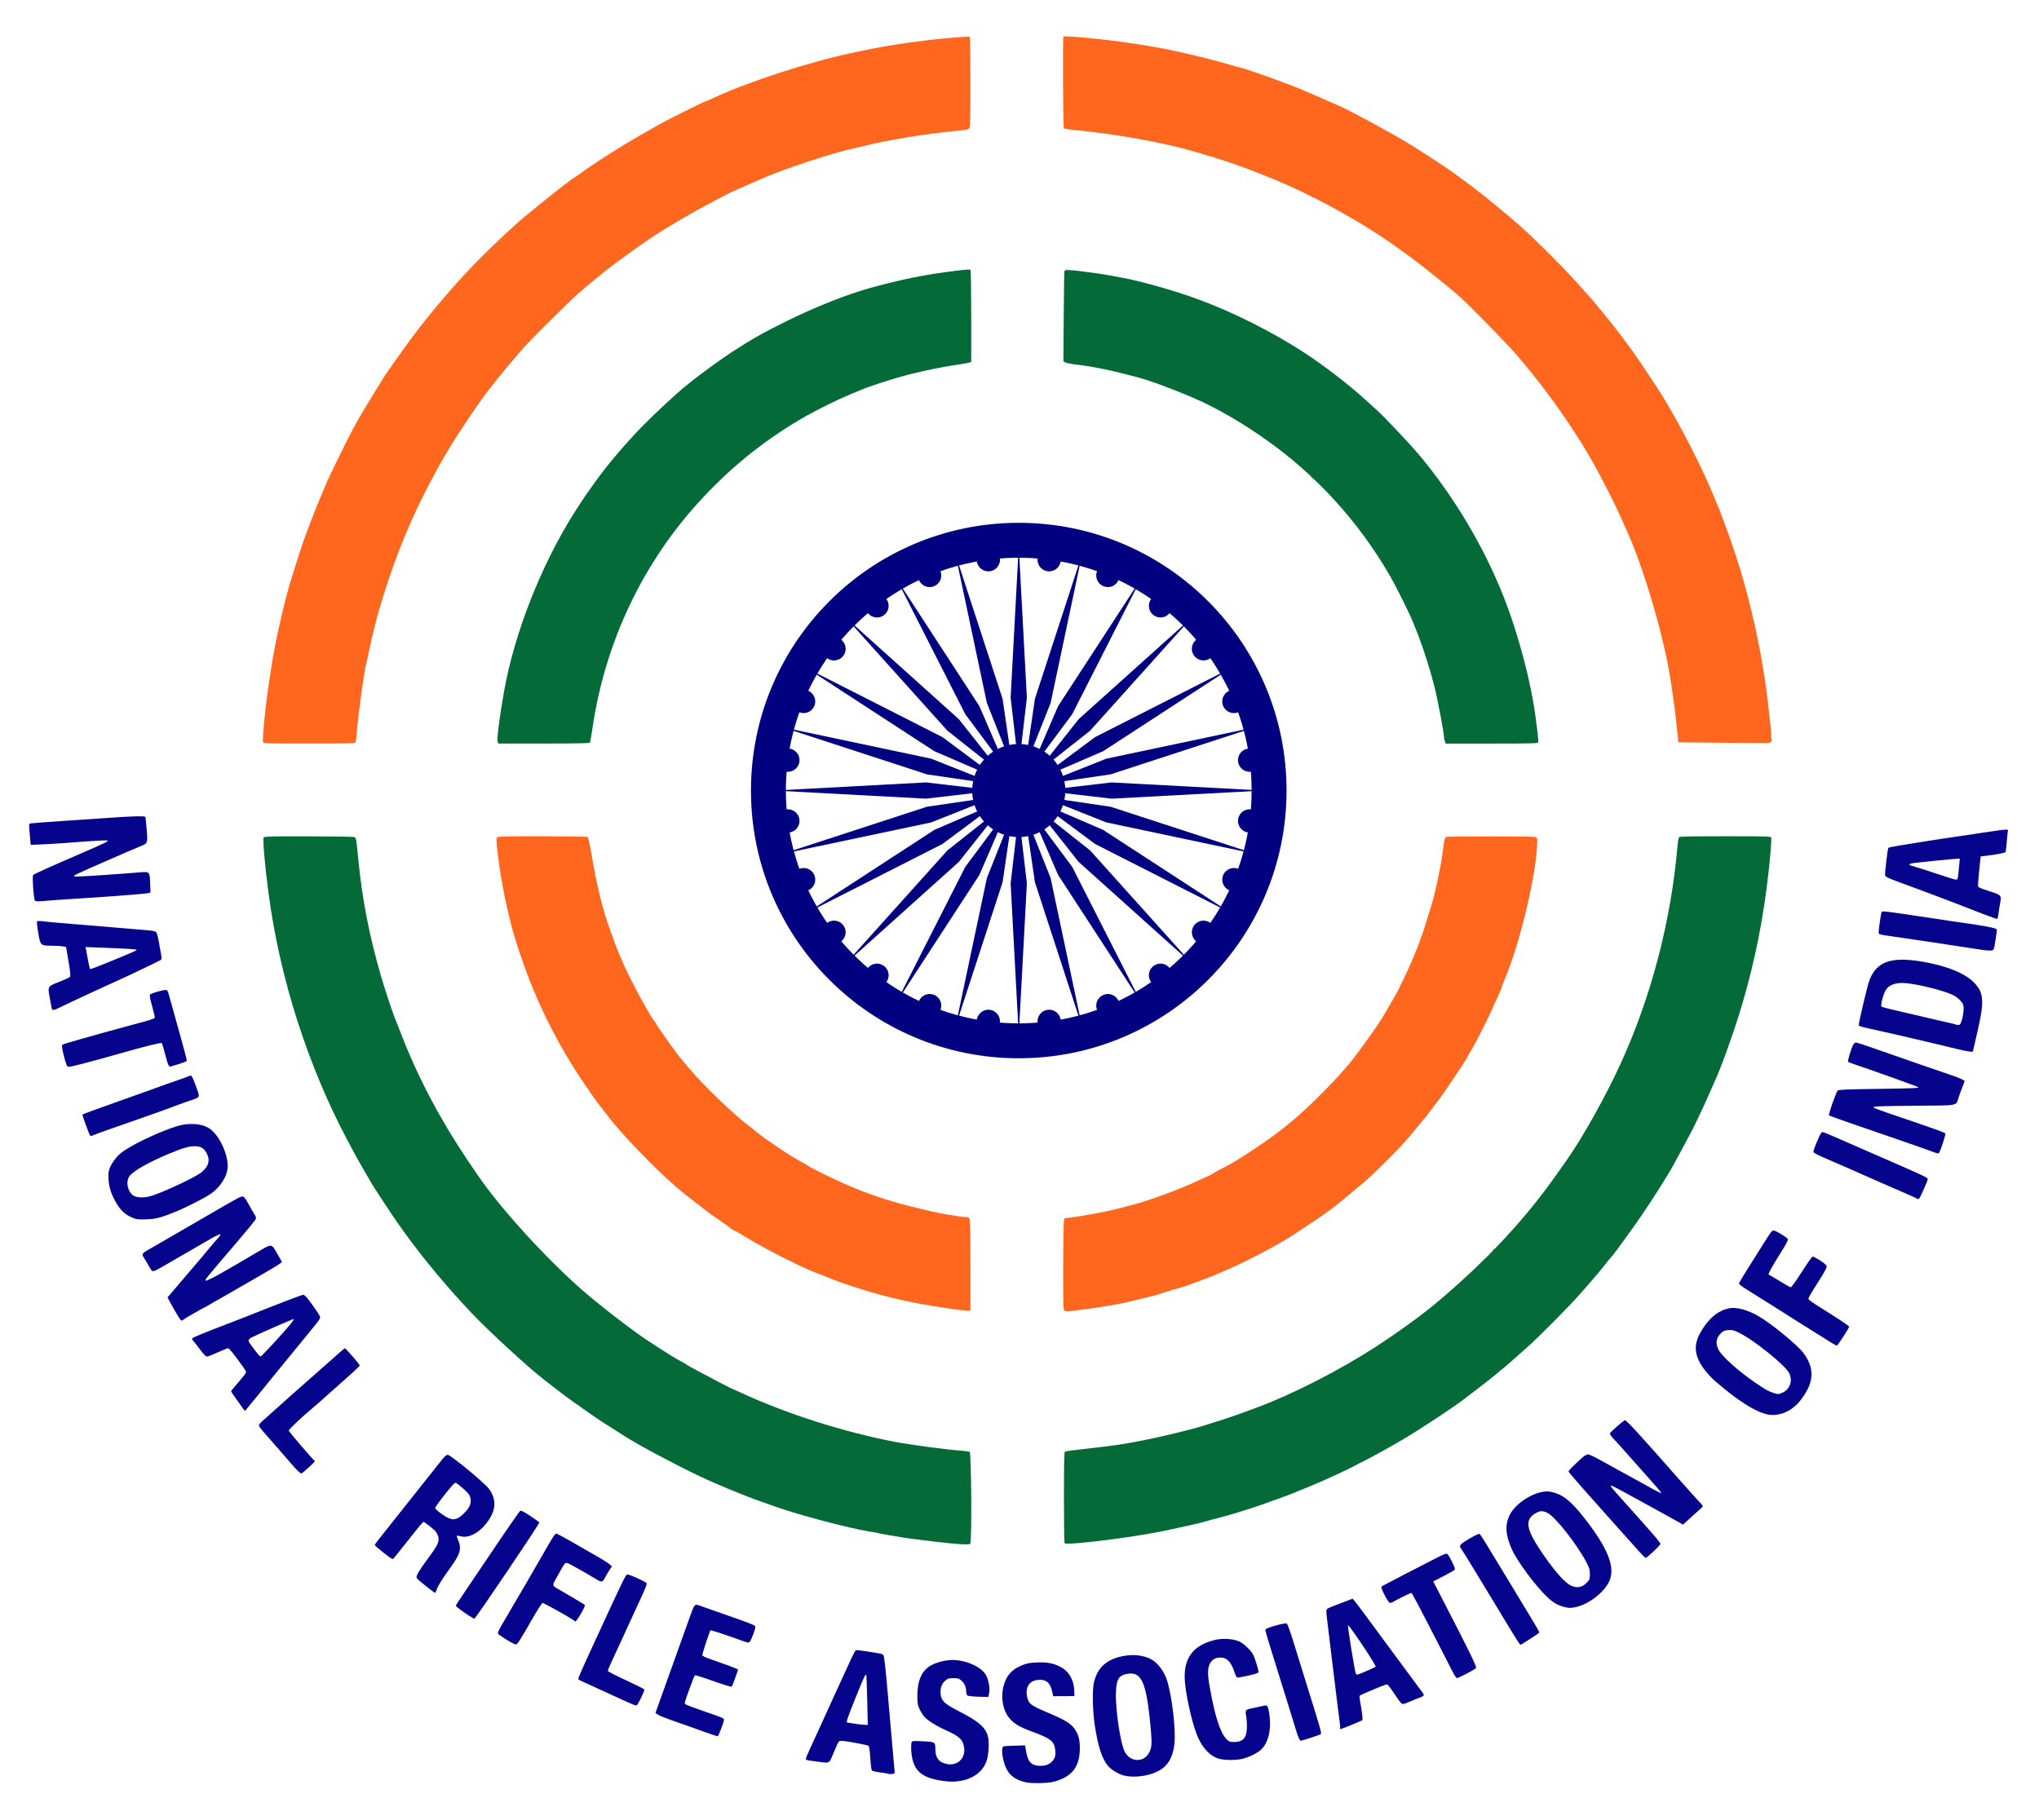 <?xml version="1.0" encoding="UTF-8" standalone="no"?>
<!-- Created with Inkscape (http://www.inkscape.org/) -->

<svg
   width="148.167mm"
   height="132.292mm"
   viewBox="0 0 148.167 132.292"
   version="1.1"
   id="svg5"
   xmlns="http://www.w3.org/2000/svg"
   xmlns:svg="http://www.w3.org/2000/svg">
  <defs
     id="defs2" />
  <g
     id="layer1"
     transform="matrix(0.717,0,0,0.717,-183.609,-29.793)">
    <g
       id="g980"
       transform="translate(212.685,-22.408)">
      <path
         style="fill:#ff671f;fill-opacity:1;stroke-width:0.085"
         d="m 141.666,212.183 c 0.004,-0.099 0.024,-0.119 0.051,-0.051 0.025,0.061 0.021,0.134 -0.007,0.162 -0.028,0.028 -0.048,-0.022 -0.044,-0.111 z m 9.624,-15.367 c -0.138,-0.081 -0.148,-0.377 -0.143,-4.379 0.003,-2.361 0.032,-4.445 0.065,-4.631 l 0.06,-0.339 0.803,-0.108 c 1.392,-0.187 3.645,-0.614 4.656,-0.884 0.536,-0.143 1.298,-0.345 1.693,-0.45 1.582,-0.419 4.623,-1.55 6.374,-2.372 0.642,-0.301 1.189,-0.547 1.215,-0.547 0.026,0 0.148,-0.072 0.272,-0.159 0.124,-0.088 0.625,-0.364 1.114,-0.614 0.892,-0.456 1.364,-0.744 3.2,-1.955 2.69,-1.774 4.569,-3.341 7.045,-5.877 1.189,-1.217 1.559,-1.62 2.478,-2.698 0.827,-0.97 2.863,-3.823 3.543,-4.966 0.546,-0.916 1.514,-2.627 1.514,-2.675 0,-0.027 0.223,-0.491 0.495,-1.031 0.273,-0.54 0.601,-1.248 0.729,-1.574 0.128,-0.326 0.311,-0.764 0.406,-0.974 0.288,-0.639 0.796,-2.053 1.116,-3.107 0.167,-0.55 0.377,-1.228 0.468,-1.507 0.383,-1.182 0.938,-3.7 1.149,-5.207 0.068,-0.489 0.157,-1.112 0.196,-1.384 0.04,-0.272 0.125,-0.529 0.191,-0.57 0.134,-0.085 8.615,-0.088 9.009,-0.003 0.245,0.053 0.254,0.07 0.25,0.519 -0.029,2.995 -1.723,10.192 -3.249,13.799 -0.187,0.442 -0.341,0.853 -0.343,0.912 -0.001,0.059 -0.174,0.469 -0.383,0.911 -0.209,0.442 -0.479,1.037 -0.599,1.323 -0.326,0.774 -1.618,3.329 -2.027,4.008 -0.196,0.326 -0.425,0.726 -0.508,0.889 -0.23,0.453 -2.438,3.739 -2.941,4.377 -0.245,0.311 -0.616,0.801 -0.826,1.09 -0.371,0.512 -1.662,2.071 -2.616,3.158 -0.728,0.83 -3.334,3.412 -3.971,3.934 -0.312,0.256 -1.034,0.859 -1.603,1.34 -1.586,1.339 -2.225,1.816 -3.917,2.924 -0.536,0.35 -1.298,0.856 -1.693,1.123 -1.232,0.832 -4.446,2.55 -6.244,3.337 -0.384,0.168 -1.005,0.442 -1.379,0.609 -0.374,0.166 -1.089,0.449 -1.587,0.627 -0.499,0.178 -1.116,0.408 -1.372,0.51 -0.256,0.102 -0.751,0.261 -1.101,0.352 -0.349,0.091 -1.016,0.293 -1.482,0.447 -0.466,0.155 -1.056,0.329 -1.312,0.388 -0.256,0.059 -0.98,0.235 -1.609,0.391 -1.471,0.365 -2.577,0.566 -4.826,0.875 -2.038,0.28 -2.1,0.284 -2.307,0.164 z m -11.493,-0.171 c -3.069,-0.454 -4.968,-0.834 -7.366,-1.477 -0.991,-0.266 -3.541,-1.079 -4.106,-1.309 -0.093,-0.038 -0.398,-0.155 -0.677,-0.26 -0.279,-0.105 -0.86,-0.337 -1.29,-0.515 -0.43,-0.178 -0.801,-0.324 -0.823,-0.324 -0.074,0 -1.678,-0.761 -2.839,-1.347 -1.395,-0.704 -2.906,-1.543 -3.979,-2.209 -0.442,-0.274 -0.851,-0.501 -0.907,-0.503 -0.057,-0.002 -0.228,-0.112 -0.381,-0.242 -0.153,-0.131 -0.64,-0.481 -1.082,-0.778 -0.442,-0.297 -1.033,-0.717 -1.312,-0.933 -0.279,-0.216 -0.75,-0.58 -1.046,-0.81 -0.296,-0.229 -0.753,-0.584 -1.016,-0.787 -0.985,-0.761 -2.214,-1.877 -3.698,-3.356 -2.011,-2.004 -3.377,-3.521 -4.533,-5.031 -0.3,-0.392 -0.696,-0.906 -0.879,-1.143 -0.184,-0.237 -0.87,-1.23 -1.526,-2.208 -2.232,-3.33 -4.097,-6.956 -5.53,-10.755 -0.696,-1.844 -1.435,-4.164 -1.713,-5.374 -0.037,-0.163 -0.19,-0.811 -0.339,-1.439 -0.547,-2.31 -1.191,-6.773 -1.009,-6.993 0.083,-0.099 0.837,-0.119 4.597,-0.118 2.474,8.5e-4 4.549,0.033 4.61,0.072 0.07,0.044 0.235,0.803 0.438,2.01 0.508,3.02 1.096,5.387 1.861,7.484 0.144,0.396 0.351,0.967 0.458,1.27 0.195,0.549 0.505,1.292 1.007,2.413 0.629,1.405 2.414,4.708 2.859,5.292 0.124,0.163 0.289,0.411 0.366,0.55 0.265,0.482 2.381,3.418 2.593,3.598 0.027,0.023 0.366,0.423 0.752,0.889 1.314,1.585 4.6,4.751 5.979,5.76 0.186,0.136 0.586,0.455 0.889,0.709 0.303,0.253 0.874,0.672 1.27,0.929 0.396,0.258 1.024,0.683 1.397,0.945 0.373,0.262 1.02,0.661 1.439,0.886 0.419,0.225 0.918,0.515 1.108,0.643 0.406,0.274 2.622,1.354 4.014,1.956 1.919,0.83 3.997,1.529 6.181,2.079 1.966,0.495 3.035,0.732 3.895,0.864 0.349,0.053 0.841,0.133 1.094,0.177 0.252,0.044 0.584,0.08 0.738,0.08 0.189,0 0.307,0.053 0.367,0.164 0.057,0.107 0.088,1.748 0.088,4.741 v 4.578 l -0.445,-0.011 c -0.244,-0.006 -0.921,-0.081 -1.503,-0.167 z m -39.59,-3.823 -0.161,-0.191 0.191,0.161 c 0.179,0.152 0.229,0.22 0.161,0.22 -0.016,0 -0.102,-0.086 -0.191,-0.191 z m 94.454,-2.127 c 0,-0.018 0.067,-0.084 0.148,-0.148 0.134,-0.105 0.137,-0.102 0.032,0.032 -0.111,0.141 -0.18,0.186 -0.18,0.116 z m 27.777,-37.609 c 0.004,-0.099 0.024,-0.119 0.051,-0.051 0.025,0.061 0.021,0.134 -0.007,0.162 -0.028,0.028 -0.048,-0.022 -0.044,-0.111 z M 70.059,139.201 c -0.1,-0.261 0.231,-3.668 0.567,-5.835 0.043,-0.279 0.158,-1.041 0.256,-1.693 0.306,-2.045 0.937,-5.022 1.572,-7.408 0.285,-1.071 0.424,-1.528 1.285,-4.233 0.588,-1.845 1.512,-4.24 2.812,-7.281 0.277,-0.648 2.04,-4.231 2.563,-5.207 0.579,-1.082 0.877,-1.593 1.925,-3.302 0.543,-0.885 1.06,-1.73 1.149,-1.878 0.39,-0.648 2.889,-4.145 3.679,-5.149 0.904,-1.148 1.856,-2.313 2.283,-2.794 0.21,-0.236 0.552,-0.636 0.762,-0.889 0.21,-0.252 0.629,-0.727 0.931,-1.055 0.303,-0.328 0.722,-0.782 0.931,-1.009 1.623,-1.761 4.961,-4.918 6.323,-5.981 0.148,-0.116 0.834,-0.671 1.524,-1.233 1.366,-1.114 2.665,-2.111 3.045,-2.339 0.133,-0.079 0.584,-0.392 1.003,-0.694 1.348,-0.973 3.847,-2.551 5.715,-3.609 0.629,-0.356 1.41,-0.8 1.736,-0.986 0.981,-0.561 4.671,-2.398 4.817,-2.398 0.025,0 0.399,-0.165 0.831,-0.367 3.425,-1.599 9.533,-3.588 13.846,-4.511 3.236,-0.692 4.494,-0.903 8.022,-1.343 1.297,-0.162 3.952,-0.374 4.043,-0.324 0.035,0.019 0.064,2.083 0.064,4.586 0,3.545 -0.024,4.583 -0.108,4.698 -0.087,0.119 -0.37,0.171 -1.46,0.272 -1.325,0.122 -3.604,0.43 -5.036,0.68 -0.396,0.069 -1.144,0.2 -1.662,0.291 -0.84,0.148 -1.828,0.369 -4.18,0.937 -2.033,0.491 -6.306,1.909 -8.213,2.726 -0.489,0.209 -1.175,0.502 -1.524,0.651 -0.349,0.149 -0.913,0.4 -1.252,0.559 -0.339,0.159 -0.637,0.288 -0.662,0.288 -0.025,0 -0.841,0.418 -1.813,0.928 -2.334,1.225 -4.814,2.678 -6.518,3.818 -0.965,0.646 -3.68,2.598 -4.283,3.08 -1.388,1.11 -2.117,1.712 -2.871,2.372 -0.996,0.871 -4.419,4.247 -5.483,5.408 -0.732,0.798 -2.745,3.189 -3.179,3.777 -0.123,0.166 -0.381,0.493 -0.573,0.726 -0.192,0.233 -0.584,0.766 -0.872,1.185 -0.287,0.419 -0.77,1.122 -1.074,1.561 -0.303,0.439 -0.598,0.883 -0.654,0.986 -0.057,0.103 -0.222,0.353 -0.367,0.556 -0.364,0.508 -1.645,2.629 -2.211,3.664 -2.617,4.779 -4.333,8.932 -5.951,14.4 -0.224,0.756 -0.776,3.018 -0.963,3.946 -0.118,0.587 -0.235,1.121 -0.259,1.185 -0.2,0.543 -0.916,5.623 -1.025,7.272 -0.032,0.489 -0.096,0.937 -0.143,0.995 -0.065,0.082 -1.106,0.106 -4.69,0.106 -4.12,0 -4.612,-0.014 -4.658,-0.134 z m 147.842,0.053 -4.403,-0.046 -0.062,-0.55 c -0.034,-0.303 -0.099,-0.912 -0.144,-1.355 -0.236,-2.332 -0.757,-5.704 -1.106,-7.154 -0.045,-0.186 -0.198,-0.834 -0.34,-1.439 -0.807,-3.44 -2.302,-8.084 -3.372,-10.474 -0.089,-0.2 -0.362,-0.821 -0.607,-1.379 -0.821,-1.879 -2.315,-4.801 -3.443,-6.733 -1.922,-3.292 -4.56,-6.969 -7.262,-10.122 -1.027,-1.199 -4.938,-5.188 -6.017,-6.138 -0.917,-0.807 -4.239,-3.457 -4.995,-3.984 -0.373,-0.26 -1.009,-0.716 -1.415,-1.014 -0.406,-0.298 -1.111,-0.78 -1.566,-1.071 -0.456,-0.291 -1.076,-0.688 -1.379,-0.882 -0.622,-0.398 -3.334,-1.938 -4.106,-2.331 -0.279,-0.142 -0.927,-0.472 -1.439,-0.732 -1.618,-0.823 -2.918,-1.4 -5.08,-2.254 -2.448,-0.967 -3.699,-1.39 -6.731,-2.272 -3.148,-0.916 -7.874,-1.772 -11.964,-2.166 -0.643,-0.062 -1.206,-0.15 -1.252,-0.195 -0.086,-0.086 -0.132,-9.228 -0.047,-9.312 0.048,-0.048 1.948,0.087 3.272,0.233 3.328,0.366 6.186,0.82 8.551,1.356 2.052,0.465 3.903,0.935 5.038,1.279 0.466,0.141 0.999,0.289 1.185,0.327 0.186,0.039 0.701,0.2 1.143,0.359 0.442,0.158 0.957,0.336 1.143,0.396 0.186,0.059 0.624,0.216 0.974,0.348 0.349,0.132 1.054,0.397 1.566,0.589 0.92,0.344 1.689,0.664 3.26,1.355 0.442,0.195 1.147,0.504 1.566,0.688 0.419,0.184 0.832,0.372 0.916,0.419 0.085,0.047 0.676,0.355 1.312,0.686 0.637,0.331 1.634,0.869 2.216,1.196 0.582,0.327 1.344,0.752 1.693,0.945 1.443,0.796 4.884,3.025 6.223,4.032 0.279,0.21 0.965,0.722 1.524,1.138 1.099,0.818 3.685,2.952 4.91,4.052 1.363,1.223 4.269,4.127 5.345,5.34 0.578,0.652 1.18,1.319 1.337,1.482 0.397,0.412 2.345,2.79 3.028,3.695 1.456,1.93 1.783,2.39 2.899,4.066 1.355,2.037 1.622,2.462 2.445,3.88 1.667,2.876 3.505,6.577 4.477,9.017 0.139,0.349 0.305,0.749 0.369,0.889 0.145,0.318 0.424,1.059 1.057,2.812 1.985,5.499 3.447,11.954 4.061,17.932 0.053,0.512 0.133,1.247 0.179,1.632 0.046,0.386 0.062,0.735 0.037,0.776 -0.025,0.041 -0.01,0.171 0.034,0.287 0.097,0.255 -0.019,0.381 -0.384,0.419 -0.135,0.014 -2.227,0.005 -4.649,-0.021 z m -41.62,-26.907 -0.205,-0.233 0.233,0.205 c 0.128,0.113 0.233,0.218 0.233,0.233 0,0.066 -0.069,0.012 -0.26,-0.205 z m 5.798,-7.493 -0.161,-0.191 0.191,0.161 c 0.179,0.152 0.229,0.22 0.161,0.22 -0.016,0 -0.102,-0.086 -0.191,-0.191 z m -30.7,-13.583 c 0.061,-0.024 0.134,-0.021 0.162,0.007 0.028,0.028 -0.022,0.048 -0.111,0.044 -0.099,-0.004 -0.119,-0.024 -0.051,-0.051 z"
         id="path986" />
      <path
         style="fill:#046a38;fill-opacity:1;stroke-width:0.085"
         d="m 138.101,220.232 c -1.281,-0.152 -2.595,-0.317 -2.921,-0.368 -1.046,-0.162 -2.621,-0.439 -2.741,-0.482 -0.064,-0.023 -0.464,-0.097 -0.889,-0.164 -2.101,-0.334 -7.21,-1.682 -9.536,-2.516 -0.396,-0.142 -1.082,-0.384 -1.524,-0.537 -1.596,-0.554 -4.511,-1.759 -6.181,-2.554 -2.617,-1.246 -6.154,-3.134 -7.578,-4.046 -0.368,-0.236 -1.124,-0.717 -2.329,-1.482 -0.313,-0.199 -0.573,-0.378 -1.947,-1.341 -1.61,-1.129 -1.729,-1.218 -3.94,-2.934 -1.65,-1.281 -5.515,-4.839 -7.329,-6.747 -2.447,-2.574 -4.914,-5.537 -6.868,-8.251 -0.849,-1.179 -1.349,-1.92 -2.901,-4.306 -0.151,-0.233 -0.495,-0.804 -0.763,-1.27 -0.268,-0.466 -0.632,-1.094 -0.808,-1.397 -0.176,-0.303 -0.738,-1.338 -1.248,-2.301 -4.017,-7.579 -6.829,-16.365 -7.974,-24.919 -0.387,-2.892 -0.624,-5.621 -0.5,-5.77 0.077,-0.093 0.905,-0.112 4.508,-0.105 2.427,0.005 4.509,0.035 4.625,0.067 0.238,0.066 0.222,-0.019 0.466,2.422 0.398,3.988 1.104,7.6 2.28,11.66 0.364,1.257 1.188,3.753 1.39,4.215 0.051,0.116 0.358,0.897 0.682,1.736 1.659,4.294 3.926,8.595 6.715,12.742 0.579,0.861 1.26,1.852 1.513,2.201 2.614,3.612 7.333,8.657 10.822,11.569 2.209,1.843 5.199,4.096 6.383,4.808 0.149,0.09 0.652,0.416 1.118,0.725 0.466,0.309 1.151,0.728 1.524,0.93 0.373,0.202 0.773,0.433 0.889,0.511 0.116,0.079 0.516,0.306 0.889,0.505 1.795,0.957 3.362,1.78 3.392,1.78 0.018,0 0.57,0.249 1.227,0.552 4.569,2.114 10.263,3.933 15.49,4.947 1.512,0.293 5.309,0.802 6.746,0.904 0.427,0.03 0.827,0.086 0.889,0.124 0.168,0.104 0.224,9.208 0.057,9.314 -0.198,0.125 -1.222,0.062 -3.628,-0.222 z m 13.18,0.156 c -0.031,-0.031 -0.057,-2.122 -0.057,-4.648 0,-3.636 0.022,-4.6 0.108,-4.632 0.122,-0.047 1.103,-0.174 2.771,-0.359 2.086,-0.232 3.073,-0.378 4.868,-0.723 2.055,-0.394 5.19,-1.153 6.477,-1.566 0.489,-0.157 1.194,-0.378 1.566,-0.491 1.059,-0.321 3.953,-1.369 5.122,-1.856 4.066,-1.693 8.516,-4.103 12.023,-6.513 3.162,-2.173 4.638,-3.333 7.272,-5.715 3.81,-3.444 6.984,-6.987 9.656,-10.778 0.345,-0.489 0.842,-1.194 1.105,-1.566 1.573,-2.228 3.886,-6.357 5.383,-9.61 3.157,-6.856 5.185,-14.603 5.841,-22.31 0.032,-0.373 0.096,-0.725 0.143,-0.783 0.066,-0.082 1.108,-0.106 4.691,-0.106 3.931,0 4.613,0.018 4.653,0.122 0.052,0.135 -0.073,1.761 -0.27,3.519 -0.527,4.698 -1.304,8.636 -2.579,13.081 -0.671,2.339 -1.95,6 -2.693,7.708 -1.543,3.548 -2.257,5.036 -3.488,7.278 -0.384,0.699 -0.799,1.46 -0.924,1.693 -0.475,0.888 -2.033,3.351 -3.199,5.058 -0.969,1.417 -2.868,4.029 -3.034,4.171 -0.054,0.047 -0.414,0.485 -0.8,0.974 -0.385,0.489 -0.957,1.175 -1.271,1.524 -0.314,0.349 -0.85,0.959 -1.192,1.355 -0.952,1.102 -4.233,4.405 -5.325,5.36 -0.536,0.468 -1.184,1.045 -1.441,1.281 -0.665,0.61 -2.601,2.185 -3.596,2.927 -0.466,0.347 -1.037,0.784 -1.27,0.972 -0.448,0.361 -2.202,1.564 -3.367,2.31 -0.383,0.245 -1.04,0.67 -1.459,0.944 -1.097,0.717 -3.804,2.267 -5.038,2.884 -0.582,0.291 -1.211,0.618 -1.397,0.725 -0.445,0.257 -3.292,1.562 -4.152,1.903 -0.371,0.147 -1.017,0.414 -1.436,0.593 -0.684,0.293 -1.533,0.609 -3.641,1.356 -1.234,0.437 -3.636,1.176 -4.406,1.355 -0.417,0.097 -0.988,0.251 -1.268,0.342 -0.28,0.091 -1.042,0.278 -1.693,0.415 -0.651,0.137 -1.527,0.33 -1.946,0.427 -2.966,0.691 -10.465,1.656 -10.739,1.383 z M 93.833,139.155 c -0.102,-0.275 0.195,-2.599 0.663,-5.197 1.056,-5.862 3.717,-12.636 7.041,-17.928 0.461,-0.733 1.008,-1.571 1.217,-1.863 0.209,-0.291 0.635,-0.892 0.948,-1.334 1.183,-1.676 3.136,-3.979 4.878,-5.75 1.189,-1.209 3.329,-3.196 4.21,-3.909 0.206,-0.167 0.585,-0.472 0.841,-0.679 0.782,-0.63 3.095,-2.302 3.979,-2.875 2.012,-1.304 3.11,-1.923 5.546,-3.128 2.847,-1.408 6.143,-2.712 8.467,-3.351 3.208,-0.881 5.523,-1.345 8.628,-1.73 1.163,-0.144 1.445,-0.157 1.502,-0.067 0.038,0.061 0.07,2.178 0.071,4.705 l 10e-4,4.595 -0.191,0.071 c -0.105,0.039 -0.648,0.135 -1.206,0.214 -1.305,0.183 -3.207,0.567 -4.868,0.982 -1.324,0.331 -4.001,1.185 -4.784,1.526 -0.233,0.102 -0.842,0.354 -1.355,0.562 -0.994,0.403 -3.132,1.454 -4.291,2.111 -3.943,2.234 -7.356,4.934 -10.534,8.332 -5.984,6.399 -9.877,14.552 -11.163,23.378 -0.106,0.727 -0.219,1.365 -0.252,1.418 -0.043,0.069 -1.331,0.096 -4.671,0.096 h -4.612 l -0.066,-0.179 z M 189.83,139.117 c -0.045,-0.119 -0.083,-0.288 -0.083,-0.375 0,-0.454 -0.645,-3.873 -0.981,-5.203 -0.417,-1.651 -1.102,-3.816 -1.635,-5.169 -0.183,-0.466 -0.416,-1.056 -0.517,-1.312 -0.351,-0.889 -1.749,-3.689 -2.409,-4.826 -3.137,-5.406 -7.418,-10.103 -12.458,-13.668 -2.051,-1.451 -3.949,-2.597 -6.004,-3.624 -1.688,-0.844 -5.33,-2.265 -6.9,-2.692 -0.989,-0.269 -2.872,-0.733 -3.387,-0.834 -1.546,-0.304 -1.921,-0.367 -2.874,-0.479 -0.58,-0.068 -1.135,-0.178 -1.235,-0.243 l -0.181,-0.119 0.035,-4.515 c 0.019,-2.483 0.05,-4.563 0.069,-4.621 0.045,-0.141 0.538,-0.134 1.732,0.025 0.536,0.071 1.24,0.165 1.566,0.208 0.326,0.043 0.802,0.119 1.058,0.17 0.256,0.05 0.899,0.168 1.428,0.261 1.9,0.334 5.35,1.312 7.8,2.213 3.537,1.3 7.526,3.307 10.753,5.412 1.976,1.289 4.672,3.37 6.167,4.761 0.357,0.332 0.891,0.813 1.187,1.069 0.637,0.55 3.437,3.527 4.344,4.617 3.496,4.204 6.481,9.225 8.456,14.222 1.55,3.921 2.841,8.829 3.293,12.509 0.05,0.407 0.133,1.065 0.184,1.461 0.051,0.396 0.072,0.777 0.045,0.847 -0.042,0.11 -0.654,0.126 -4.71,0.126 h -4.661 z"
         id="path984" />
      <path
         style="fill:#06038d;fill-opacity:1;stroke-width:0.085"
         d="m 147.332,244.631 c -0.965,-0.228 -1.585,-0.66 -1.925,-1.341 -0.422,-0.845 -0.6,-2.216 -0.298,-2.301 0.082,-0.023 0.604,-0.054 1.161,-0.069 l 1.013,-0.028 0.104,0.619 c 0.18,1.071 0.563,1.455 1.45,1.455 0.537,0 0.915,-0.148 1.214,-0.476 0.281,-0.308 0.353,-0.613 0.28,-1.196 -0.103,-0.822 -0.473,-1.11 -2.279,-1.775 -1.258,-0.463 -1.773,-0.753 -2.262,-1.276 -0.71,-0.759 -0.992,-2.066 -0.708,-3.276 0.256,-1.088 0.801,-1.735 1.826,-2.167 0.536,-0.226 0.774,-0.275 1.526,-0.31 1.032,-0.049 1.61,0.049 2.346,0.397 0.906,0.428 1.459,1.348 1.49,2.48 l 0.015,0.53 -1.076,0.005 -1.076,0.005 -0.088,-0.411 c -0.193,-0.9 -0.542,-1.25 -1.247,-1.25 -1.029,0 -1.54,0.683 -1.303,1.742 0.154,0.69 0.368,0.855 1.996,1.544 1.813,0.767 2.412,1.124 2.797,1.666 0.39,0.549 0.547,1.107 0.547,1.946 0,1.779 -0.682,2.788 -2.236,3.309 -0.566,0.19 -0.868,0.235 -1.743,0.259 -0.675,0.019 -1.227,-0.011 -1.524,-0.081 z m -8.17,-0.112 c -2.169,-0.265 -3.055,-0.912 -3.337,-2.439 -0.109,-0.588 -0.119,-1.395 -0.019,-1.552 0.055,-0.087 0.301,-0.098 1.145,-0.051 1.23,0.068 1.236,0.072 1.239,0.812 0.003,0.684 0.245,1.138 0.717,1.348 1.234,0.546 2.364,-0.223 2.204,-1.499 -0.102,-0.814 -0.477,-1.17 -1.908,-1.808 -0.934,-0.417 -1.84,-0.994 -2.168,-1.382 -0.126,-0.149 -0.328,-0.481 -0.448,-0.737 -0.191,-0.408 -0.219,-0.577 -0.219,-1.355 -0.001,-1.534 0.451,-2.549 1.362,-3.061 0.676,-0.379 1.723,-0.612 2.488,-0.551 1.393,0.11 2.726,0.781 3.132,1.577 0.252,0.495 0.384,1.281 0.292,1.753 l -0.079,0.409 -0.966,-0.025 c -0.531,-0.014 -1.036,-0.063 -1.122,-0.109 -0.101,-0.054 -0.156,-0.178 -0.156,-0.356 -8.5e-4,-0.484 -0.165,-0.886 -0.47,-1.154 -0.265,-0.232 -0.356,-0.261 -0.831,-0.261 -0.48,0 -0.565,0.027 -0.849,0.275 -0.371,0.323 -0.515,0.812 -0.428,1.448 0.08,0.583 0.458,0.926 1.739,1.578 1.999,1.017 2.717,1.608 3.004,2.472 0.203,0.612 0.131,2.029 -0.138,2.721 -0.555,1.426 -2.198,2.19 -4.185,1.948 z m 18.095,-0.583 c -0.534,-0.144 -1.248,-0.584 -1.572,-0.969 -0.603,-0.716 -1.01,-1.968 -1.337,-4.106 -0.22,-1.441 -0.263,-3.645 -0.084,-4.36 0.337,-1.351 1.07,-2.124 2.399,-2.529 1.275,-0.388 2.602,-0.289 3.52,0.262 0.556,0.334 1.144,1.112 1.424,1.884 0.538,1.482 0.992,5.248 0.807,6.697 -0.178,1.394 -0.708,2.227 -1.738,2.734 -0.973,0.479 -2.455,0.647 -3.419,0.387 z m 1.962,-1.68 c 0.357,-0.149 0.683,-0.576 0.815,-1.067 0.113,-0.421 0.075,-1.322 -0.134,-3.217 -0.399,-3.606 -0.91,-4.582 -2.265,-4.329 -0.869,0.162 -1.102,0.556 -1.144,1.93 -0.053,1.742 0.475,5.224 0.909,5.998 0.396,0.706 1.12,0.979 1.82,0.686 z m -25.778,1.523 c -0.023,-0.023 -0.393,-0.087 -0.821,-0.142 -0.429,-0.055 -0.817,-0.146 -0.863,-0.201 -0.046,-0.056 -0.118,-0.627 -0.16,-1.269 -0.052,-0.798 -0.111,-1.189 -0.186,-1.236 -0.128,-0.079 -1.87,-0.414 -2.496,-0.48 -0.302,-0.032 -0.453,-0.011 -0.521,0.071 -0.052,0.064 -0.253,0.497 -0.446,0.962 -0.544,1.311 -0.408,1.216 -1.54,1.077 -1.28,-0.158 -1.342,-0.172 -1.342,-0.309 0,-0.065 0.176,-0.493 0.39,-0.951 0.215,-0.458 0.553,-1.195 0.752,-1.638 0.563,-1.253 3.026,-6.638 3.45,-7.544 0.209,-0.447 0.422,-0.839 0.472,-0.87 0.05,-0.031 0.56,0.021 1.133,0.116 0.573,0.095 1.162,0.192 1.308,0.216 0.147,0.024 0.305,0.09 0.351,0.147 0.088,0.108 0.258,1.633 0.479,4.295 0.143,1.715 0.315,3.681 0.512,5.842 0.07,0.768 0.137,1.511 0.148,1.651 0.019,0.234 -0.002,0.256 -0.278,0.279 -0.165,0.014 -0.318,0.006 -0.341,-0.017 z m -2.157,-7.48 c -0.033,-1.385 -0.075,-2.535 -0.093,-2.556 -0.088,-0.098 -0.276,0.304 -1.091,2.332 -0.762,1.895 -0.961,2.469 -0.865,2.494 0.226,0.059 1.472,0.228 1.743,0.237 l 0.367,0.012 z m 35.539,5.914 c -0.784,-0.271 -1.466,-0.971 -1.964,-2.014 -0.509,-1.067 -1.168,-3.761 -1.359,-5.552 -0.26,-2.442 0.68,-3.848 2.962,-4.43 0.831,-0.212 1.946,-0.141 2.566,0.162 0.473,0.232 1.143,0.877 1.374,1.324 0.188,0.363 0.566,1.599 0.536,1.753 -0.021,0.109 -0.27,0.197 -1.043,0.368 -0.559,0.124 -1.062,0.208 -1.117,0.188 -0.056,-0.02 -0.166,-0.233 -0.244,-0.473 -0.4,-1.224 -0.893,-1.662 -1.721,-1.529 -0.481,0.077 -0.821,0.442 -0.939,1.007 -0.111,0.536 -0.035,1.234 0.338,3.091 0.456,2.269 0.96,3.657 1.523,4.191 0.234,0.222 0.328,0.254 0.749,0.251 0.611,-0.004 0.981,-0.212 1.156,-0.65 0.149,-0.372 0.171,-1.35 0.045,-2.014 -0.106,-0.56 -0.05,-0.633 0.575,-0.75 0.266,-0.05 0.704,-0.144 0.974,-0.21 0.409,-0.1 0.51,-0.101 0.604,-0.007 0.062,0.062 0.16,0.486 0.219,0.943 0.19,1.49 -0.13,2.777 -0.861,3.466 -0.36,0.339 -1.165,0.742 -1.826,0.913 -0.712,0.185 -1.972,0.171 -2.546,-0.027 z m 8.247,-1.977 c -0.067,-0.105 -0.235,-0.572 -0.374,-1.037 -0.139,-0.466 -0.431,-1.418 -0.649,-2.117 -2.452,-7.856 -2.44,-7.817 -2.39,-7.945 0.062,-0.163 1.992,-0.699 2.152,-0.598 0.07,0.044 0.366,0.86 0.658,1.814 0.292,0.954 0.942,3.048 1.444,4.655 1.372,4.394 1.442,4.641 1.333,4.75 -0.069,0.069 -1.873,0.661 -2.034,0.668 -0.011,8.5e-4 -0.074,-0.085 -0.141,-0.19 z m -60.334,-0.731 c -0.722,-0.265 -2.028,-0.729 -2.904,-1.03 -0.875,-0.301 -1.684,-0.623 -1.797,-0.716 l -0.205,-0.169 0.5,-1.397 c 1.076,-3.005 2.492,-6.964 2.946,-8.234 0.522,-1.462 0.493,-1.431 1.132,-1.2 0.204,0.074 1.228,0.434 2.275,0.8 2.565,0.897 3.071,1.089 3.203,1.219 0.094,0.092 0.073,0.221 -0.119,0.764 -0.128,0.36 -0.293,0.727 -0.367,0.817 -0.132,0.16 -0.152,0.157 -0.981,-0.142 -1.767,-0.637 -3.005,-1.037 -3.038,-0.982 -0.082,0.134 -0.814,2.378 -0.814,2.496 0,0.086 0.247,0.215 0.741,0.386 1.492,0.518 2.691,0.965 2.88,1.074 0.041,0.023 -0.56,1.668 -0.637,1.745 -0.044,0.044 -0.827,-0.194 -1.877,-0.57 -0.991,-0.355 -1.831,-0.613 -1.866,-0.574 -0.035,0.039 -0.244,0.567 -0.465,1.172 -0.629,1.726 -0.611,1.654 -0.442,1.777 0.081,0.059 0.784,0.327 1.562,0.596 2.253,0.778 2.305,0.8 2.303,0.956 -0.003,0.229 -0.541,1.651 -0.633,1.673 -0.047,0.011 -0.675,-0.197 -1.397,-0.462 z m 64.471,-0.345 c 0.027,-0.044 0.011,-0.32 -0.035,-0.614 -0.047,-0.293 -0.316,-2.458 -0.598,-4.809 -0.282,-2.352 -0.569,-4.706 -0.637,-5.232 -0.068,-0.526 -0.124,-1.063 -0.124,-1.193 0,-0.276 -0.004,-0.273 1.566,-0.871 l 1.101,-0.419 0.238,0.28 c 0.131,0.154 0.586,0.757 1.013,1.339 0.426,0.582 1.27,1.725 1.874,2.54 0.604,0.815 1.294,1.748 1.532,2.074 0.667,0.912 1.895,2.573 2.276,3.079 0.332,0.44 0.337,0.458 0.176,0.575 -0.091,0.067 -0.261,0.145 -0.377,0.173 -0.116,0.029 -0.493,0.179 -0.836,0.335 -0.343,0.156 -0.705,0.282 -0.804,0.28 -0.135,-0.002 -0.348,-0.257 -0.849,-1.017 -0.487,-0.738 -0.706,-1.003 -0.804,-0.971 -0.546,0.174 -2.67,1.069 -2.717,1.145 -0.032,0.052 -0.027,0.255 0.012,0.45 0.198,0.987 0.319,1.961 0.252,2.029 -0.085,0.085 -2.104,0.908 -2.227,0.908 -0.044,0 -0.057,-0.036 -0.03,-0.08 z m 2.657,-5.795 c 0.481,-0.204 0.909,-0.406 0.951,-0.448 0.045,-0.045 -0.493,-0.927 -1.329,-2.176 -0.773,-1.155 -1.434,-2.068 -1.47,-2.029 -0.066,0.073 0.69,4.759 0.796,4.93 0.083,0.135 0.085,0.134 1.052,-0.277 z m -74.325,3.381 c -0.163,-0.061 -1.335,-0.591 -2.605,-1.179 -1.27,-0.588 -2.437,-1.122 -2.593,-1.187 -0.156,-0.065 -0.306,-0.154 -0.332,-0.196 -0.047,-0.076 0.266,-0.791 1.886,-4.3 2.933,-6.353 2.91,-6.308 3.107,-6.308 0.243,0 1.827,0.717 1.926,0.872 0.053,0.082 -0.178,0.661 -0.753,1.888 -0.456,0.973 -0.882,1.896 -0.948,2.051 -0.065,0.155 -0.369,0.821 -0.675,1.482 -0.306,0.66 -0.671,1.448 -0.812,1.751 -0.564,1.218 -0.741,1.629 -0.741,1.724 0,0.055 0.824,0.479 1.831,0.943 1.007,0.464 1.847,0.887 1.868,0.94 0.045,0.117 -0.663,1.579 -0.78,1.608 -0.045,0.012 -0.216,-0.029 -0.379,-0.089 z m 83.09,-3.285 c -0.17,-0.338 -0.631,-1.242 -1.025,-2.011 -2.439,-4.754 -3.103,-6.011 -3.176,-6.011 -0.085,0 -1.584,0.736 -1.894,0.93 -0.099,0.062 -0.24,0.089 -0.315,0.06 -0.074,-0.029 -0.307,-0.393 -0.516,-0.81 -0.287,-0.572 -0.355,-0.778 -0.278,-0.84 0.09,-0.071 4.408,-2.312 5.884,-3.054 0.292,-0.147 0.6,-0.267 0.684,-0.267 0.107,0 0.265,0.228 0.535,0.769 0.324,0.65 0.365,0.787 0.267,0.885 -0.064,0.064 -0.572,0.352 -1.13,0.64 l -1.014,0.524 0.793,1.533 c 2.815,5.441 3.632,7.108 3.55,7.24 -0.086,0.139 -1.762,1.016 -1.95,1.021 -0.058,0.002 -0.244,-0.273 -0.413,-0.611 z m -95.868,-3.262 c -0.438,-0.267 -0.836,-0.548 -0.883,-0.625 -0.068,-0.111 0.092,-0.439 0.765,-1.566 0.468,-0.784 1.358,-2.303 1.977,-3.374 0.619,-1.071 1.247,-2.157 1.395,-2.413 0.148,-0.256 0.477,-0.828 0.731,-1.27 0.666,-1.161 0.907,-1.524 1.013,-1.524 0.114,0 0.719,0.328 2.529,1.374 0.768,0.444 1.683,0.97 2.032,1.169 0.349,0.199 0.738,0.457 0.864,0.573 l 0.229,0.21 -0.238,0.348 c -0.131,0.191 -0.317,0.503 -0.413,0.692 -0.306,0.604 -0.358,0.613 -1.054,0.187 -0.572,-0.35 -1.401,-0.827 -2.375,-1.365 -0.223,-0.123 -0.47,-0.224 -0.55,-0.223 -0.085,0 -0.236,0.166 -0.365,0.402 -0.121,0.221 -0.401,0.716 -0.623,1.101 -0.464,0.804 -0.466,0.795 0.278,1.211 0.475,0.265 2.319,1.358 2.543,1.506 0.093,0.062 0.056,0.19 -0.191,0.658 -0.169,0.32 -0.396,0.693 -0.505,0.829 l -0.199,0.248 -0.246,-0.173 c -0.538,-0.378 -2.956,-1.72 -3.098,-1.719 -0.061,0 -0.55,0.767 -1.085,1.704 -1.185,2.073 -1.446,2.479 -1.609,2.505 -0.07,0.011 -0.485,-0.198 -0.924,-0.465 z m 102.593,0.341 c -0.104,-0.121 -1.774,-2.844 -2.583,-4.212 -0.11,-0.186 -0.457,-0.758 -0.77,-1.27 -0.313,-0.512 -0.984,-1.617 -1.492,-2.455 -0.507,-0.838 -0.974,-1.584 -1.037,-1.658 -0.203,-0.238 -0.123,-0.406 0.331,-0.693 0.802,-0.508 1.434,-0.836 1.535,-0.798 0.055,0.021 0.311,0.395 0.569,0.831 0.258,0.436 0.787,1.307 1.175,1.936 0.388,0.629 1.094,1.791 1.569,2.582 0.475,0.792 1.289,2.137 1.807,2.989 0.519,0.852 0.943,1.585 0.943,1.629 0,0.043 -0.162,0.181 -0.36,0.305 -0.198,0.124 -0.612,0.392 -0.92,0.594 -0.308,0.202 -0.578,0.368 -0.601,0.368 -0.022,0 -0.098,-0.067 -0.168,-0.148 z M 90.966,227.771 c -0.574,-0.358 -1.377,-0.965 -1.377,-1.041 0,-0.057 0.878,-1.367 4.689,-6.999 0.943,-1.394 1.771,-2.57 1.84,-2.613 0.092,-0.058 0.366,0.082 1.031,0.525 0.499,0.332 0.907,0.623 0.907,0.645 0,0.189 -6.477,9.786 -6.592,9.768 -0.03,-0.005 -0.254,-0.133 -0.497,-0.285 z m 110.891,-0.928 c -0.598,-0.166 -1.092,-0.454 -1.592,-0.925 -1.23,-1.161 -3.094,-3.664 -3.646,-4.897 -0.639,-1.426 -0.714,-2.441 -0.252,-3.422 0.66,-1.404 2.914,-2.691 4.221,-2.411 1.19,0.255 2.022,0.916 3.423,2.717 2.283,2.935 3.045,4.783 2.549,6.176 -0.397,1.114 -1.946,2.4 -3.323,2.758 -0.569,0.148 -0.861,0.149 -1.38,0.005 z m 1.93,-2.115 c 0.126,-0.066 0.343,-0.24 0.483,-0.387 0.227,-0.239 0.254,-0.324 0.254,-0.801 0,-0.466 -0.047,-0.624 -0.369,-1.239 -0.951,-1.817 -3.153,-4.604 -3.937,-4.983 -0.479,-0.232 -0.75,-0.221 -1.213,0.05 -1.075,0.63 -0.952,1.572 0.489,3.726 1.231,1.841 2.256,3.06 2.951,3.51 0.425,0.275 0.959,0.325 1.342,0.124 z M 87.049,225.127 c -1.243,-0.98 -1.439,-1.154 -1.439,-1.283 0,-0.239 0.323,-0.768 1.159,-1.899 0.988,-1.335 1.161,-1.694 1.051,-2.182 -0.044,-0.194 -0.187,-0.466 -0.319,-0.604 -0.3,-0.314 -1.076,-0.916 -1.179,-0.916 -0.084,8.5e-4 -0.339,0.307 -1.901,2.285 -0.57,0.722 -1.085,1.365 -1.145,1.43 -0.091,0.099 -0.253,0.003 -1.003,-0.593 -0.492,-0.391 -0.895,-0.742 -0.895,-0.781 0,-0.039 0.127,-0.229 0.282,-0.423 0.155,-0.194 0.658,-0.829 1.118,-1.411 0.459,-0.582 1.562,-1.973 2.45,-3.09 0.888,-1.118 1.962,-2.47 2.387,-3.006 1.107,-1.396 1.03,-1.346 1.522,-1.007 1.086,0.748 3.467,2.768 3.81,3.235 0.828,1.125 0.731,2.26 -0.304,3.555 -0.771,0.964 -1.773,1.46 -2.55,1.263 -0.204,-0.052 -0.387,-0.078 -0.406,-0.059 -0.019,0.019 0.046,0.225 0.145,0.456 0.358,0.833 0.2,1.409 -0.746,2.717 -0.883,1.221 -1.282,1.854 -1.416,2.247 -0.071,0.208 -0.154,0.375 -0.184,0.371 -0.031,-0.004 -0.227,-0.142 -0.437,-0.307 z m 2.621,-7.221 c 0.347,-0.1 1.052,-0.762 1.28,-1.204 0.211,-0.408 0.206,-0.865 -0.013,-1.22 -0.189,-0.305 -1.237,-1.218 -1.399,-1.218 -0.161,0 -2.09,2.441 -2.038,2.578 0.076,0.198 1.001,0.883 1.368,1.014 0.424,0.151 0.446,0.152 0.801,0.05 z m 119.84,3.322 c -1.366,-1.515 -5.439,-6.084 -5.791,-6.495 -0.21,-0.245 -0.6,-0.693 -0.868,-0.996 -0.268,-0.302 -0.487,-0.585 -0.487,-0.627 0,-0.08 0.786,-0.862 1.418,-1.411 0.198,-0.172 0.446,-0.313 0.55,-0.313 0.105,0 0.571,0.213 1.037,0.472 0.466,0.26 1.513,0.836 2.328,1.28 0.815,0.444 1.806,0.988 2.201,1.21 1.605,0.897 1.863,1.028 1.863,0.947 0,-0.047 -0.581,-0.729 -1.291,-1.517 -0.71,-0.788 -1.653,-1.848 -2.095,-2.357 -0.442,-0.508 -1.043,-1.176 -1.336,-1.484 -0.329,-0.346 -0.512,-0.604 -0.48,-0.677 0.067,-0.154 1.366,-1.296 1.512,-1.329 0.145,-0.033 1.477,1.422 5.724,6.248 0.758,0.861 1.571,1.766 1.807,2.011 0.371,0.385 0.412,0.46 0.305,0.559 -0.068,0.063 -0.534,0.486 -1.035,0.939 l -0.911,0.824 -0.359,-0.21 c -0.296,-0.173 -3.71,-2.052 -5.143,-2.83 -0.21,-0.114 -0.648,-0.352 -0.974,-0.529 -1.028,-0.558 -1.076,-0.526 -0.375,0.254 0.572,0.637 0.944,1.055 2.835,3.179 1.308,1.469 1.731,1.982 1.731,2.099 0,0.129 -1.359,1.409 -1.496,1.409 -0.044,0 -0.346,-0.295 -0.672,-0.656 z m -135.893,-8.128 c -0.143,-0.128 -0.484,-0.499 -0.759,-0.824 -0.274,-0.325 -0.899,-1.044 -1.388,-1.597 -1.42,-1.606 -1.691,-1.926 -1.791,-2.112 -0.082,-0.154 -0.042,-0.223 0.322,-0.562 0.555,-0.518 5.491,-4.904 5.809,-5.163 0.138,-0.112 0.751,-0.655 1.363,-1.206 0.612,-0.551 1.138,-1.003 1.169,-1.003 0.093,-10e-4 1.511,1.637 1.511,1.746 0,0.056 -0.6,0.628 -1.333,1.271 -0.733,0.643 -1.714,1.516 -2.18,1.939 -0.466,0.423 -1.094,0.973 -1.397,1.222 -0.886,0.728 -2.286,2.057 -2.286,2.17 0,0.094 2.461,2.967 2.648,3.092 0.07,0.046 -1.261,1.259 -1.382,1.259 -0.025,1e-5 -0.163,-0.105 -0.306,-0.233 z M 222.456,207.325 c -1.254,-0.298 -2.966,-1.396 -5.222,-3.347 -0.614,-0.531 -1.322,-1.395 -1.597,-1.947 -0.606,-1.219 -0.492,-2.169 0.422,-3.523 0.743,-1.102 1.61,-1.743 2.612,-1.932 0.726,-0.137 1.92,0.194 2.984,0.827 1.33,0.791 3.86,2.865 4.489,3.681 0.792,1.026 1.02,2.038 0.7,3.093 -0.19,0.625 -0.731,1.509 -1.268,2.072 -0.871,0.912 -2.071,1.326 -3.119,1.077 z m 1.632,-2.207 c 0.719,-0.348 1.002,-1.182 0.655,-1.932 -0.366,-0.791 -3.574,-3.379 -5.12,-4.132 -0.531,-0.258 -0.683,-0.296 -1.067,-0.264 -0.347,0.029 -0.506,0.092 -0.71,0.284 -0.524,0.492 -0.614,1.011 -0.293,1.686 0.31,0.652 2.022,2.194 3.734,3.362 1.035,0.706 1.365,0.892 1.863,1.049 0.464,0.147 0.531,0.143 0.937,-0.054 z m -156.577,0.91 c -0.384,-0.533 -0.697,-0.996 -0.697,-1.03 0,-0.034 0.343,-0.457 0.762,-0.94 0.419,-0.483 0.762,-0.93 0.762,-0.992 0,-0.062 -0.122,-0.282 -0.27,-0.49 -0.954,-1.33 -1.444,-1.943 -1.555,-1.943 -0.07,0 -0.544,0.191 -1.054,0.423 -0.51,0.233 -1.001,0.423 -1.091,0.423 -0.106,0 -0.335,-0.231 -0.651,-0.656 -0.268,-0.361 -0.583,-0.761 -0.701,-0.89 -0.134,-0.146 -0.185,-0.263 -0.135,-0.313 0.095,-0.094 1.559,-0.695 3.213,-1.32 0.652,-0.246 1.566,-0.6 2.032,-0.786 3.301,-1.318 5.868,-2.301 6.007,-2.301 0.055,0 0.196,0.105 0.313,0.233 0.294,0.32 1.225,1.636 1.347,1.903 0.109,0.24 0.099,0.256 -1.063,1.678 -0.279,0.342 -0.699,0.856 -0.931,1.142 -0.233,0.286 -0.765,0.936 -1.183,1.444 -0.418,0.508 -1.008,1.231 -1.312,1.607 -1.202,1.487 -2.681,3.297 -2.882,3.529 l -0.213,0.245 z m 3.489,-5.775 c 1.848,-2.007 2.407,-2.702 2.057,-2.556 -0.959,0.399 -2.698,1.158 -3.493,1.524 -1.12,0.517 -1.131,0.531 -0.739,1.068 0.685,0.938 0.902,1.196 0.987,1.174 0.052,-0.014 0.586,-0.558 1.187,-1.21 z m 157.73,-0.352 c -0.415,-0.263 -1.154,-0.725 -1.643,-1.026 -0.489,-0.301 -1.518,-0.948 -2.286,-1.439 -0.768,-0.49 -1.557,-0.991 -1.753,-1.112 -0.196,-0.121 -0.767,-0.479 -1.27,-0.795 -0.503,-0.316 -1.19,-0.748 -1.528,-0.96 -0.338,-0.212 -0.614,-0.433 -0.614,-0.491 0,-0.058 0.348,-0.654 0.774,-1.326 0.426,-0.671 1.171,-1.859 1.656,-2.639 0.71,-1.143 0.918,-1.418 1.068,-1.416 0.215,0.003 1.314,0.656 1.44,0.856 0.067,0.106 -0.112,0.45 -0.817,1.575 -0.879,1.402 -1.226,2.054 -1.095,2.054 0.036,7e-5 0.522,0.285 1.081,0.634 0.559,0.349 1.073,0.634 1.143,0.635 0.073,8.5e-4 0.547,-0.66 1.11,-1.544 0.541,-0.85 1.036,-1.556 1.101,-1.568 0.065,-0.013 0.413,0.17 0.773,0.407 0.499,0.327 0.656,0.476 0.656,0.623 0,0.106 -0.278,0.627 -0.619,1.159 -1.07,1.672 -1.266,2.016 -1.218,2.141 0.026,0.067 0.546,0.432 1.156,0.811 1.7,1.056 2.921,1.867 2.954,1.961 0.033,0.095 -1.161,1.939 -1.256,1.939 -0.033,0 -0.399,-0.216 -0.814,-0.479 z M 61.45,197.394 c -0.155,-0.244 -0.46,-0.774 -0.679,-1.177 l -0.397,-0.733 1.572,-1.849 c 0.864,-1.017 1.75,-2.056 1.969,-2.309 0.218,-0.253 0.566,-0.672 0.772,-0.931 0.206,-0.259 0.545,-0.648 0.751,-0.864 0.22,-0.23 0.339,-0.415 0.287,-0.447 -0.049,-0.03 -0.481,0.171 -0.961,0.447 -2.967,1.707 -3.68,2.119 -4.555,2.634 -1.05,0.618 -1.261,0.71 -1.407,0.615 -0.052,-0.034 -0.221,-0.29 -0.375,-0.57 -0.154,-0.279 -0.35,-0.609 -0.435,-0.733 -0.234,-0.341 -0.191,-0.467 0.248,-0.717 0.221,-0.126 0.707,-0.407 1.079,-0.625 0.373,-0.218 1.211,-0.703 1.863,-1.078 0.652,-0.375 1.89,-1.093 2.752,-1.595 3.601,-2.1 3.891,-2.256 4.086,-2.205 0.13,0.034 0.305,0.268 0.559,0.75 0.203,0.385 0.467,0.845 0.586,1.022 0.172,0.255 0.201,0.364 0.139,0.526 -0.043,0.112 -0.921,1.186 -1.95,2.387 -3.262,3.803 -3.286,3.834 -3.056,3.834 0.111,0 0.77,-0.327 1.464,-0.727 0.695,-0.4 1.434,-0.823 1.644,-0.94 0.21,-0.117 0.419,-0.243 0.466,-0.28 0.047,-0.037 0.728,-0.436 1.514,-0.888 1.664,-0.956 1.478,-0.975 2.17,0.219 l 0.413,0.712 -0.194,0.176 c -0.107,0.097 -1.219,0.761 -2.471,1.477 -1.252,0.716 -2.652,1.522 -3.11,1.793 -0.458,0.27 -0.848,0.491 -0.866,0.491 -0.019,0 -0.283,0.152 -0.587,0.339 -0.304,0.186 -0.571,0.339 -0.592,0.339 -0.067,0 -2.025,1.123 -2.166,1.242 -0.199,0.168 -0.225,0.151 -0.531,-0.332 z m -4.642,-9.997 c -0.692,-0.291 -1.111,-0.659 -1.544,-1.354 -0.535,-0.858 -0.812,-1.645 -0.869,-2.466 -0.061,-0.877 0.04,-1.23 0.562,-1.974 0.33,-0.47 0.572,-0.7 1.122,-1.064 1.195,-0.792 3.748,-1.962 5.31,-2.434 1.232,-0.372 2.589,-0.24 3.335,0.326 0.919,0.697 1.749,2.475 1.747,3.743 -0.002,0.951 -0.695,2.083 -1.712,2.798 -0.619,0.434 -2.554,1.417 -3.661,1.859 -1.481,0.591 -1.901,0.698 -2.879,0.733 -0.836,0.03 -0.981,0.013 -1.412,-0.169 z m 1.878,-2.192 c 1.167,-0.346 4.285,-1.793 5.02,-2.33 0.794,-0.579 1.021,-1.25 0.661,-1.952 -0.277,-0.541 -0.54,-0.722 -1.105,-0.763 -0.599,-0.043 -1.261,0.14 -2.756,0.762 -2.102,0.876 -3.704,1.798 -4.025,2.317 -0.329,0.533 -0.175,1.39 0.333,1.85 0.316,0.286 1.129,0.336 1.871,0.116 z m 179.024,0.281 c -0.045,-0.043 -0.881,-0.421 -1.859,-0.841 -0.978,-0.42 -2.597,-1.13 -3.598,-1.579 -1.001,-0.448 -2.553,-1.128 -3.448,-1.509 -1.248,-0.532 -1.628,-0.73 -1.63,-0.846 -0.003,-0.194 0.653,-1.756 0.804,-1.912 0.132,-0.138 -0.053,-0.206 2.623,0.964 1.024,0.448 2.987,1.304 4.36,1.902 3.292,1.434 3.81,1.68 3.81,1.814 0,0.16 -0.748,1.851 -0.875,1.979 -0.065,0.065 -0.137,0.076 -0.187,0.029 z m 1.147,-4.92 c -0.489,-0.182 -2.013,-0.716 -3.387,-1.186 -4.73,-1.619 -6.645,-2.292 -6.71,-2.357 -0.078,-0.078 0.721,-2.358 0.882,-2.516 0.088,-0.086 0.971,-0.122 4.008,-0.164 3.573,-0.049 4.268,-0.078 4.169,-0.177 -0.053,-0.053 -5.241,-1.907 -6.412,-2.291 -0.349,-0.115 -0.668,-0.241 -0.708,-0.281 -0.072,-0.071 0.283,-1.267 0.51,-1.717 0.065,-0.128 0.188,-0.233 0.273,-0.233 0.085,0 0.818,0.232 1.628,0.516 3.676,1.288 6.878,2.398 7.667,2.66 1.068,0.354 1.722,0.632 1.722,0.732 0,0.042 -0.09,0.295 -0.201,0.561 -0.11,0.266 -0.283,0.736 -0.384,1.043 -0.311,0.949 0.152,0.853 -4.333,0.895 -3.867,0.036 -4.315,0.054 -4.308,0.177 0.002,0.034 0.602,0.266 1.333,0.515 5.213,1.774 5.87,2.01 5.946,2.131 0.05,0.081 -0.469,1.691 -0.62,1.924 -0.09,0.139 -0.051,0.147 -1.075,-0.233 z M 52.371,178.725 c -0.081,-0.221 -0.202,-0.536 -0.269,-0.699 -0.096,-0.235 -0.355,-1.008 -0.359,-1.072 -0.002,-0.034 1.533,-0.603 3.047,-1.13 0.908,-0.316 2.642,-0.935 3.852,-1.376 1.211,-0.441 2.468,-0.889 2.794,-0.995 0.326,-0.107 0.755,-0.263 0.953,-0.347 0.359,-0.153 0.36,-0.153 0.484,0.036 0.068,0.104 0.265,0.585 0.436,1.068 0.367,1.035 0.399,0.972 -0.679,1.328 -0.377,0.125 -1.182,0.416 -1.787,0.646 -0.605,0.231 -1.634,0.604 -2.286,0.829 -0.652,0.225 -1.681,0.585 -2.286,0.8 -0.605,0.215 -1.52,0.536 -2.032,0.713 -0.512,0.177 -1.079,0.385 -1.259,0.461 -0.18,0.076 -0.358,0.139 -0.395,0.139 -0.037,0 -0.134,-0.181 -0.215,-0.402 z m -2.198,-6.731 c -0.296,-0.78 -0.572,-2.02 -0.473,-2.119 0.097,-0.097 3.021,-0.925 8.507,-2.409 0.459,-0.124 0.852,-0.27 0.873,-0.325 0.021,-0.054 -0.099,-0.584 -0.266,-1.177 -0.222,-0.788 -0.279,-1.108 -0.213,-1.188 0.097,-0.117 1.287,-0.465 1.59,-0.465 0.148,0 0.206,0.085 0.307,0.445 0.069,0.244 0.262,0.94 0.431,1.545 0.32,1.152 0.395,1.424 1.015,3.661 0.21,0.756 0.381,1.43 0.381,1.498 0,0.108 -0.376,0.249 -1.618,0.606 -0.208,0.06 -0.278,-0.09 -0.574,-1.235 -0.151,-0.582 -0.308,-1.093 -0.35,-1.135 -0.071,-0.072 -1.794,0.36 -4.358,1.093 -2.315,0.662 -4.789,1.312 -4.994,1.312 -0.12,0 -0.237,-0.048 -0.259,-0.106 z M 241.777,170.308 c -2.132,-0.527 -7.442,-1.763 -9.046,-2.105 -0.505,-0.108 -0.935,-0.24 -0.956,-0.293 -0.049,-0.128 0.866,-4.013 1.075,-4.564 0.77,-2.026 2.395,-2.509 6,-1.782 2.126,0.429 3.685,1.094 4.547,1.941 1.063,1.044 1.134,1.909 0.412,5.016 -0.256,1.102 -0.466,2.016 -0.466,2.03 0,0.081 -0.681,-0.025 -1.566,-0.243 z m 0.418,-2.843 c 0.168,-0.489 0.259,-1.28 0.184,-1.582 -0.092,-0.365 -0.606,-0.855 -1.159,-1.103 -1.126,-0.505 -3.93,-1.165 -4.989,-1.174 -0.859,-0.007 -1.447,0.244 -1.73,0.738 -0.255,0.445 -0.538,1.543 -0.426,1.654 0.045,0.044 0.672,0.215 1.394,0.378 0.722,0.163 1.884,0.434 2.582,0.6 1.363,0.325 2.028,0.479 2.961,0.686 0.325,0.072 0.608,0.147 0.628,0.168 0.021,0.02 0.123,0.037 0.227,0.037 0.15,0 0.218,-0.083 0.327,-0.402 z M 48.666,166.279 c -0.021,-0.035 -0.121,-0.537 -0.221,-1.116 -0.22,-1.274 -0.271,-1.188 1.032,-1.702 0.5,-0.197 0.954,-0.412 1.008,-0.477 0.076,-0.092 0.043,-0.452 -0.147,-1.575 l -0.246,-1.456 -0.339,-0.06 c -0.186,-0.033 -0.706,-0.062 -1.155,-0.065 -1.1,-0.007 -1.107,-0.013 -1.337,-1.353 -0.099,-0.579 -0.148,-1.084 -0.108,-1.124 0.04,-0.04 0.336,-0.036 0.659,0.008 0.323,0.044 1.158,0.123 1.857,0.176 0.698,0.053 2.775,0.225 4.614,0.383 1.839,0.158 3.676,0.314 4.082,0.345 0.517,0.04 0.774,0.099 0.859,0.194 0.067,0.075 0.181,0.48 0.254,0.899 0.073,0.419 0.177,1.005 0.231,1.303 0.091,0.498 0.086,0.548 -0.06,0.635 -0.252,0.149 -3.565,1.733 -4.266,2.04 -0.927,0.405 -5.287,2.43 -5.903,2.741 -0.529,0.268 -0.742,0.321 -0.815,0.203 z m 5.381,-4.639 c 0.758,-0.305 1.626,-0.662 1.929,-0.794 0.303,-0.132 0.712,-0.308 0.91,-0.39 0.198,-0.082 0.36,-0.176 0.36,-0.209 0,-0.063 -1.121,-0.132 -3.632,-0.224 l -1.558,-0.057 0.049,0.204 c 0.027,0.112 0.073,0.357 0.102,0.543 0.06,0.38 0.206,1.108 0.268,1.333 0.022,0.082 0.075,0.148 0.117,0.148 0.042,0 0.696,-0.249 1.455,-0.554 z m 189.339,-1.524 c -1.998,-0.317 -5.635,-0.865 -7.027,-1.059 -2.069,-0.289 -2.369,-0.339 -2.493,-0.416 -0.101,-0.062 -0.096,-0.228 0.029,-1.113 0.081,-0.572 0.166,-1.071 0.189,-1.108 0.082,-0.132 0.155,-0.123 4.858,0.579 0.815,0.122 1.672,0.252 1.905,0.289 0.233,0.037 0.728,0.11 1.101,0.162 2.361,0.327 3.702,0.576 3.786,0.703 0.038,0.057 0.05,0.181 0.027,0.274 -0.023,0.093 -0.085,0.493 -0.138,0.889 -0.053,0.396 -0.131,0.786 -0.174,0.868 -0.104,0.197 -0.468,0.185 -2.062,-0.067 z m 1.058,-3.478 c -0.675,-0.254 -1.59,-0.609 -2.032,-0.788 -0.442,-0.179 -1.014,-0.402 -1.27,-0.495 -0.256,-0.093 -0.942,-0.35 -1.524,-0.572 -1.172,-0.446 -2.268,-0.854 -3.702,-1.378 -1.118,-0.409 -1.459,-0.575 -1.472,-0.716 -0.027,-0.289 0.259,-2.715 0.328,-2.783 0.034,-0.034 0.558,-0.141 1.163,-0.239 0.605,-0.098 1.786,-0.289 2.625,-0.425 0.838,-0.136 2.229,-0.347 3.09,-0.469 0.861,-0.122 2.283,-0.333 3.16,-0.469 0.876,-0.136 1.71,-0.248 1.853,-0.248 0.253,0 0.258,0.008 0.205,0.318 -0.03,0.175 -0.079,0.667 -0.108,1.095 -0.03,0.427 -0.08,0.819 -0.111,0.87 -0.054,0.087 -0.974,0.259 -2.044,0.382 l -0.475,0.055 -0.153,1.463 c -0.084,0.805 -0.13,1.522 -0.103,1.594 0.03,0.078 0.45,0.256 1.051,0.444 1.317,0.411 1.329,0.425 1.179,1.233 -0.065,0.348 -0.143,0.852 -0.175,1.12 -0.034,0.292 -0.097,0.484 -0.157,0.48 -0.055,-0.004 -0.652,-0.215 -1.327,-0.469 z m -2.596,-3.905 c 0.028,-0.221 0.077,-0.703 0.108,-1.072 l 0.058,-0.67 -0.754,0.057 c -0.415,0.031 -1.078,0.093 -1.473,0.138 -0.396,0.045 -1.139,0.123 -1.651,0.173 -1.431,0.14 -1.555,0.222 -0.699,0.455 0.291,0.079 1.31,0.406 2.265,0.727 0.955,0.321 1.816,0.585 1.915,0.588 0.152,0.004 0.187,-0.057 0.23,-0.397 z m -194.922,2.488 c -0.127,-0.153 -0.279,-2.432 -0.171,-2.561 0.08,-0.097 1.653,-0.805 4.86,-2.189 2.308,-0.996 2.798,-1.233 2.688,-1.302 -0.088,-0.055 -1.571,0.03 -4.17,0.238 -0.629,0.05 -1.702,0.115 -2.384,0.145 l -1.241,0.053 -0.046,-0.457 c -0.026,-0.252 -0.067,-0.733 -0.093,-1.069 -0.044,-0.584 -0.038,-0.614 0.145,-0.652 0.105,-0.022 1.677,-0.14 3.493,-0.262 1.816,-0.122 4.083,-0.276 5.038,-0.341 1.975,-0.135 3.019,-0.154 3.079,-0.056 0.023,0.037 0.085,0.612 0.137,1.279 0.112,1.411 0.115,1.4 -0.662,1.71 -0.461,0.183 -1.696,0.719 -5.115,2.218 -0.873,0.383 -1.587,0.72 -1.587,0.75 -4.23e-4,0.03 0.049,0.073 0.109,0.097 0.096,0.037 4.26,-0.237 6.567,-0.431 0.992,-0.084 1,-0.074 1.041,1.165 l 0.029,0.885 -0.296,0.065 c -0.337,0.073 -3.856,0.345 -6.943,0.536 -1.141,0.071 -2.512,0.165 -3.048,0.211 -1.265,0.107 -1.317,0.106 -1.429,-0.03 z"
         id="path982" />
    </g>
    <g
       id="g2266"
       transform="matrix(0.118,0,0,0.118,329.828,92.191)">
      <circle
         style="fill:none;stroke:#000080;stroke-width:30"
         id="c100-0"
         cx="250"
         cy="250"
         r="215" />
      <g
         id="g50-2">
        <g
           id="g2-9"
           transform="rotate(7.5,250,250)">
          <circle
             style="fill:#000080"
             id="c2-9"
             cx="450"
             cy="250"
             r="10" />
        </g>
        <g
           id="g4-3"
           transform="rotate(22.5,250,250)">
          <circle
             style="fill:#000080"
             id="c4-5"
             cx="450"
             cy="250"
             r="10" />
        </g>
        <g
           id="g6-3"
           transform="rotate(37.5,250,250)">
          <circle
             style="fill:#000080"
             id="c6-3"
             cx="450"
             cy="250"
             r="10" />
        </g>
        <g
           id="g8-9"
           transform="rotate(52.5,250,250)">
          <circle
             style="fill:#000080"
             id="c8-4"
             cx="450"
             cy="250"
             r="10" />
        </g>
        <g
           id="g10-0"
           transform="rotate(67.5,250,250)">
          <circle
             style="fill:#000080"
             id="c10-3"
             cx="450"
             cy="250"
             r="10" />
        </g>
        <g
           id="g12-2"
           transform="rotate(82.5,250,250)">
          <circle
             style="fill:#000080"
             id="c12-8"
             cx="450"
             cy="250"
             r="10" />
        </g>
        <g
           id="g14-8"
           transform="rotate(97.5,250,250)">
          <circle
             style="fill:#000080"
             id="c14-1"
             cx="450"
             cy="250"
             r="10" />
        </g>
        <g
           id="g16-2"
           transform="rotate(112.5,250,250)">
          <circle
             style="fill:#000080"
             id="c16-7"
             cx="450"
             cy="250"
             r="10" />
        </g>
        <g
           id="g18-4"
           transform="rotate(127.5,250,250)">
          <circle
             style="fill:#000080"
             id="c18-0"
             cx="450"
             cy="250"
             r="10" />
        </g>
        <g
           id="g20-7"
           transform="rotate(142.5,250,250)">
          <circle
             style="fill:#000080"
             id="c20-8"
             cx="450"
             cy="250"
             r="10" />
        </g>
        <g
           id="g22-7"
           transform="rotate(157.5,250,250)">
          <circle
             style="fill:#000080"
             id="c22-9"
             cx="450"
             cy="250"
             r="10" />
        </g>
        <g
           id="g24-1"
           transform="rotate(172.5,250,250)">
          <circle
             style="fill:#000080"
             id="c24-9"
             cx="450"
             cy="250"
             r="10" />
        </g>
        <g
           id="g26-8"
           transform="rotate(-172.5,250,250)">
          <circle
             style="fill:#000080"
             id="c26-1"
             cx="450"
             cy="250"
             r="10" />
        </g>
        <g
           id="g28-8"
           transform="rotate(-157.5,250,250)">
          <circle
             style="fill:#000080"
             id="c28-1"
             cx="450"
             cy="250"
             r="10" />
        </g>
        <g
           id="g30-3"
           transform="rotate(-142.5,250,250)">
          <circle
             style="fill:#000080"
             id="c30-3"
             cx="450"
             cy="250"
             r="10" />
        </g>
        <g
           id="g32-5"
           transform="rotate(-127.5,250,250)">
          <circle
             style="fill:#000080"
             id="c32-0"
             cx="450"
             cy="250"
             r="10" />
        </g>
        <g
           id="g34-3"
           transform="rotate(-112.5,250,250)">
          <circle
             style="fill:#000080"
             id="c34-8"
             cx="450"
             cy="250"
             r="10" />
        </g>
        <g
           id="g36-3"
           transform="rotate(-97.5,250,250)">
          <circle
             style="fill:#000080"
             id="c36-6"
             cx="450"
             cy="250"
             r="10" />
        </g>
        <g
           id="g38-6"
           transform="rotate(-82.5,250,250)">
          <circle
             style="fill:#000080"
             id="c38-0"
             cx="450"
             cy="250"
             r="10" />
        </g>
        <g
           id="g40-4"
           transform="rotate(-67.5,250,250)">
          <circle
             style="fill:#000080"
             id="c40-3"
             cx="450"
             cy="250"
             r="10" />
        </g>
        <g
           id="g42-2"
           transform="rotate(-52.5,250,250)">
          <circle
             style="fill:#000080"
             id="c42-1"
             cx="450"
             cy="250"
             r="10" />
        </g>
        <g
           id="g44-7"
           transform="rotate(-37.5,250,250)">
          <circle
             style="fill:#000080"
             id="c44-4"
             cx="450"
             cy="250"
             r="10" />
        </g>
        <g
           id="g46-9"
           transform="rotate(-22.5,250,250)">
          <circle
             style="fill:#000080"
             id="c46-6"
             cx="450"
             cy="250"
             r="10" />
        </g>
        <g
           id="g48-3"
           transform="rotate(-7.5,250,250)">
          <circle
             style="fill:#000080"
             id="c48-6"
             cx="450"
             cy="250"
             r="10" />
        </g>
      </g>
      <g
         id="g100-1">
        <g
           id="g52-7">
          <path
             style="fill:#000080"
             d="M 250,230 243.028,170.304 250,40 l 6.972,130.304 z"
             id="p52-4" />
        </g>
        <g
           id="g54-0"
           transform="rotate(15,250,250)">
          <path
             style="fill:#000080"
             d="M 250,230 243.028,170.304 250,40 l 6.972,130.304 z"
             id="p54-7" />
        </g>
        <g
           id="g56-7"
           transform="rotate(30,250,250)">
          <path
             style="fill:#000080"
             d="M 250,230 243.028,170.304 250,40 l 6.972,130.304 z"
             id="p56-3" />
        </g>
        <g
           id="g58-2"
           transform="rotate(45,250,250)">
          <path
             style="fill:#000080"
             d="M 250,230 243.028,170.304 250,40 l 6.972,130.304 z"
             id="p58-6" />
        </g>
        <g
           id="g60-1"
           transform="rotate(60,250,250)">
          <path
             style="fill:#000080"
             d="M 250,230 243.028,170.304 250,40 l 6.972,130.304 z"
             id="p60-4" />
        </g>
        <g
           id="g62-3"
           transform="rotate(75,250,250)">
          <path
             style="fill:#000080"
             d="M 250,230 243.028,170.304 250,40 l 6.972,130.304 z"
             id="p62-4" />
        </g>
        <g
           id="g64-8"
           transform="rotate(90,250,250)">
          <path
             style="fill:#000080"
             d="M 250,230 243.028,170.304 250,40 l 6.972,130.304 z"
             id="p64-0" />
        </g>
        <g
           id="g66-5"
           transform="rotate(105,250,250)">
          <path
             style="fill:#000080"
             d="M 250,230 243.028,170.304 250,40 l 6.972,130.304 z"
             id="p66-2" />
        </g>
        <g
           id="g68-5"
           transform="rotate(120,250,250)">
          <path
             style="fill:#000080"
             d="M 250,230 243.028,170.304 250,40 l 6.972,130.304 z"
             id="p68-2" />
        </g>
        <g
           id="g70-2"
           transform="rotate(135,250,250)">
          <path
             style="fill:#000080"
             d="M 250,230 243.028,170.304 250,40 l 6.972,130.304 z"
             id="p70-7" />
        </g>
        <g
           id="g72-6"
           transform="rotate(150,250,250)">
          <path
             style="fill:#000080"
             d="M 250,230 243.028,170.304 250,40 l 6.972,130.304 z"
             id="p72-8" />
        </g>
        <g
           id="g74-0"
           transform="rotate(165,250,250)">
          <path
             style="fill:#000080"
             d="M 250,230 243.028,170.304 250,40 l 6.972,130.304 z"
             id="p74-7" />
        </g>
        <g
           id="g76-0"
           transform="rotate(180,250,250)">
          <path
             style="fill:#000080"
             d="M 250,230 243.028,170.304 250,40 l 6.972,130.304 z"
             id="p76-6" />
        </g>
        <g
           id="g78-4"
           transform="rotate(-165,250,250)">
          <path
             style="fill:#000080"
             d="M 250,230 243.028,170.304 250,40 l 6.972,130.304 z"
             id="p78-3" />
        </g>
        <g
           id="g80-0"
           transform="rotate(-150,250,250)">
          <path
             style="fill:#000080"
             d="M 250,230 243.028,170.304 250,40 l 6.972,130.304 z"
             id="p80-8" />
        </g>
        <g
           id="g82-2"
           transform="rotate(-135,250,250)">
          <path
             style="fill:#000080"
             d="M 250,230 243.028,170.304 250,40 l 6.972,130.304 z"
             id="p82-6" />
        </g>
        <g
           id="g84-3"
           transform="rotate(-120,250,250)">
          <path
             style="fill:#000080"
             d="M 250,230 243.028,170.304 250,40 l 6.972,130.304 z"
             id="p84-7" />
        </g>
        <g
           id="g86-3"
           transform="rotate(-105,250,250)">
          <path
             style="fill:#000080"
             d="M 250,230 243.028,170.304 250,40 l 6.972,130.304 z"
             id="p86-0" />
        </g>
        <g
           id="g88-7"
           transform="rotate(-90,250,250)">
          <path
             style="fill:#000080"
             d="M 250,230 243.028,170.304 250,40 l 6.972,130.304 z"
             id="p88-8" />
        </g>
        <g
           id="g90-2"
           transform="rotate(-75,250,250)">
          <path
             style="fill:#000080"
             d="M 250,230 243.028,170.304 250,40 l 6.972,130.304 z"
             id="p90-7" />
        </g>
        <g
           id="g92-8"
           transform="rotate(-60,250,250)">
          <path
             style="fill:#000080"
             d="M 250,230 243.028,170.304 250,40 l 6.972,130.304 z"
             id="p92-2" />
        </g>
        <g
           id="g94-5"
           transform="rotate(-45,250,250)">
          <path
             style="fill:#000080"
             d="M 250,230 243.028,170.304 250,40 l 6.972,130.304 z"
             id="94-5" />
        </g>
        <g
           id="g96-7"
           transform="rotate(-30,250,250)">
          <path
             style="fill:#000080"
             d="M 250,230 243.028,170.304 250,40 l 6.972,130.304 z"
             id="p96-1" />
        </g>
        <g
           id="g98-0"
           transform="rotate(-15,250,250)">
          <path
             style="fill:#000080"
             d="M 250,230 243.028,170.304 250,40 l 6.972,130.304 z"
             id="p98-9" />
        </g>
      </g>
      <circle
         style="fill:#000080"
         id="c104-9"
         cx="250"
         cy="250"
         r="40" />
    </g>
  </g>
</svg>
